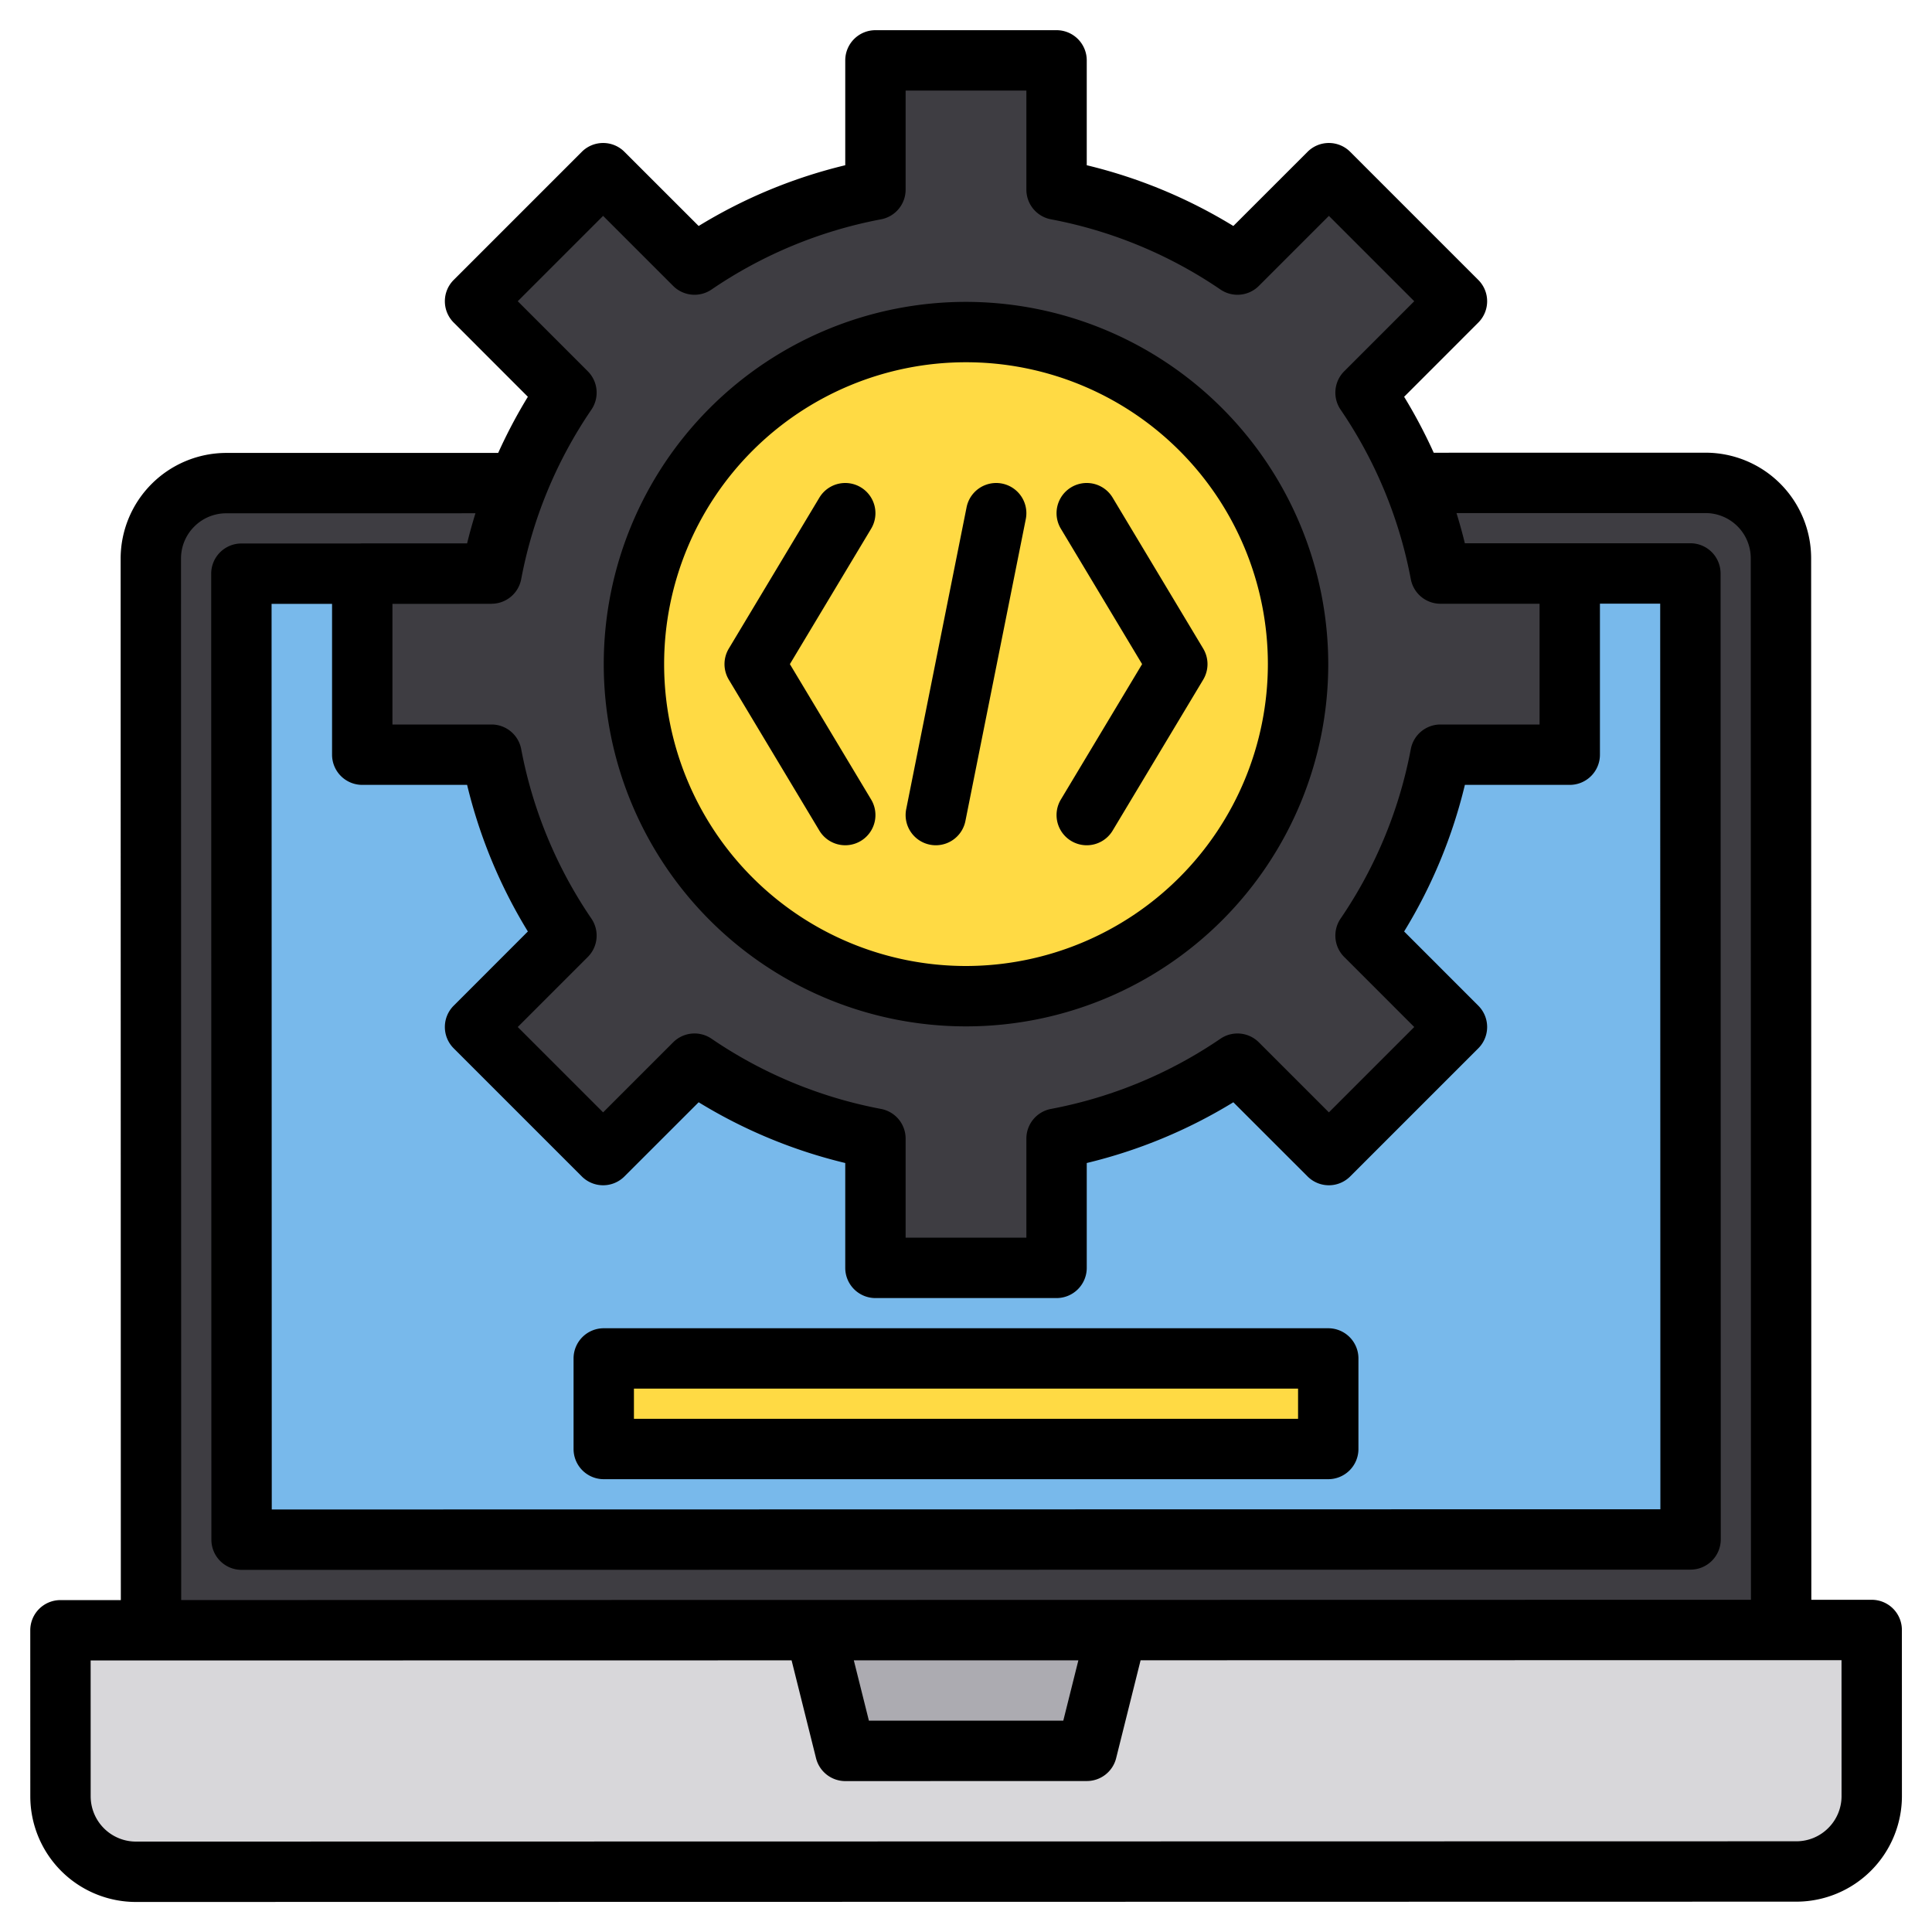 <svg height="512" viewBox="0 0 512 512" width="512" xmlns="http://www.w3.org/2000/svg"><g><g><path d="m16 432h480a0 0 0 0 1 0 0v44a20 20 0 0 1 -20 20h-440a20 20 0 0 1 -20-20v-44a0 0 0 0 1 0 0z" fill="#d8d7da"/><path d="m288 464h-64l-8-32h80z" fill="#acabb1"/><path d="m389.89 128h62.11a19.994 19.994 0 0 1 20 20v284h-432v-284a19.994 19.994 0 0 1 20-20h62.11" fill="#3e3d42"/><path d="m392 152h56v256h-384v-256h56" fill="#78b9eb"/></g><g><path d="m160 360h192v24h-192z" fill="#ffda44"/><path d="m416 200v-48h-34.256a127.293 127.293 0 0 0 -19.863-47.939l24.227-24.228-33.941-33.941-24.228 24.227a127.293 127.293 0 0 0 -47.939-19.863v-34.256h-48v34.256a127.293 127.293 0 0 0 -47.939 19.863l-24.228-24.227-33.941 33.941 24.227 24.228a127.293 127.293 0 0 0 -19.863 47.939h-34.256v48h34.256a127.293 127.293 0 0 0 19.863 47.939l-24.227 24.228 33.941 33.941 24.228-24.227a127.293 127.293 0 0 0 47.939 19.863v34.256h48v-34.256a127.293 127.293 0 0 0 47.939-19.863l24.228 24.227 33.941-33.941-24.227-24.228a127.293 127.293 0 0 0 19.863-47.939z" fill="#3e3d42"/><circle cx="256" cy="176" fill="#ffda44" r="88"/></g><g><path d="m352 352h-192a8 8 0 0 0 -8 8v24a8 8 0 0 0 8 8h192a8 8 0 0 0 8-8v-24a8 8 0 0 0 -8-8zm-8 24h-176v-8h176z"/><path d="m246.431 223.845a8.11 8.11 0 0 0 1.578.157 8 8 0 0 0 7.836-6.433l16-80a8 8 0 1 0 -15.69-3.138l-16 80a8 8 0 0 0 6.276 9.414z"/><path d="m224.008 224a8 8 0 0 0 6.852-12.117l-21.531-35.883 21.531-35.884a8 8 0 1 0 -13.72-8.232l-24 40a8 8 0 0 0 0 8.232l24 40a8 8 0 0 0 6.868 3.884z"/><path d="m504.02 431.96a7.989 7.989 0 0 0 -8-8h-16l-.05-276a27.979 27.979 0 0 0 -28-27.99l-72.02.01a136.5 136.5 0 0 0 -7.84-14.83l19.65-19.66a7.985 7.985 0 0 0 0-11.31l-33.94-33.94a7.985 7.985 0 0 0 -11.31 0l-19.66 19.65a134.548 134.548 0 0 0 -38.85-16.1v-27.79a8 8 0 0 0 -8-8h-48a8 8 0 0 0 -8 8v27.79a134.548 134.548 0 0 0 -38.85 16.1l-19.66-19.65a7.985 7.985 0 0 0 -11.31 0l-33.94 33.94a7.985 7.985 0 0 0 0 11.31l19.65 19.66a135.487 135.487 0 0 0 -7.86 14.87l-72.06.01a28.046 28.046 0 0 0 -28 28.01l.05 276h-16a8 8 0 0 0 -8 8l.01 44a28 28 0 0 0 28 28l440-.08a28 28 0 0 0 28-28zm-373.79-271.96h.03a8 8 0 0 0 7.86-6.51 118.825 118.825 0 0 1 18.61-44.93 8.014 8.014 0 0 0 -.95-10.16l-18.57-18.57 22.62-22.62 18.57 18.57a8.013 8.013 0 0 0 10.16.95 118.825 118.825 0 0 1 44.93-18.61 8 8 0 0 0 6.51-7.86v-26.26h32v26.26a8 8 0 0 0 6.51 7.86 118.825 118.825 0 0 1 44.93 18.61 8.014 8.014 0 0 0 10.16-.95l18.57-18.57 22.62 22.62-18.57 18.57a8.014 8.014 0 0 0 -.95 10.16 118.825 118.825 0 0 1 18.61 44.93 8 8 0 0 0 7.86 6.51h26.26v32h-26.26a8 8 0 0 0 -7.86 6.51 118.825 118.825 0 0 1 -18.61 44.93 8.014 8.014 0 0 0 .95 10.16l18.57 18.57-22.62 22.62-18.57-18.57a8.013 8.013 0 0 0 -10.16-.95 118.825 118.825 0 0 1 -44.93 18.61 8 8 0 0 0 -6.51 7.86v26.26h-32v-26.26a8 8 0 0 0 -6.51-7.86 118.825 118.825 0 0 1 -44.93-18.61 8 8 0 0 0 -10.16.95l-18.57 18.57-22.62-22.62 18.57-18.57a8.014 8.014 0 0 0 .95-10.16 118.825 118.825 0 0 1 -18.61-44.93 8 8 0 0 0 -7.86-6.51h-26.26v-31.97l26.23-.01zm-34.23 48h27.79a134.548 134.548 0 0 0 16.1 38.85l-19.65 19.66a7.985 7.985 0 0 0 0 11.31l33.94 33.94a7.985 7.985 0 0 0 11.31 0l19.66-19.65a134.548 134.548 0 0 0 38.85 16.1v27.79a8 8 0 0 0 8 8h48a8 8 0 0 0 8-8v-27.79a134.548 134.548 0 0 0 38.85-16.1l19.66 19.65a7.985 7.985 0 0 0 11.31 0l33.94-33.94a7.985 7.985 0 0 0 0-11.31l-19.65-19.66a134.548 134.548 0 0 0 16.1-38.85h27.79a8 8 0 0 0 8-8v-40.03h15.97l.05 240-368 .06-.05-240h16.03v39.97a8 8 0 0 0 8 8zm-44.52-68.45a11.921 11.921 0 0 1 8.49-3.52l66.03-.01c-.81 2.64-1.56 5.29-2.21 7.98h-27.79c-.18 0-.36.02-.54.03h-31.49a8.006 8.006 0 0 0 -8 8l.05 256a8 8 0 0 0 8 8l384-.06a8.024 8.024 0 0 0 8-8l-.05-256a8 8 0 0 0 -8-8l-59.77.01c-.65-2.7-1.4-5.36-2.21-8l65.98-.01a11.984 11.984 0 0 1 12 11.99l.05 276-416 .07-.05-275.99a11.936 11.936 0 0 1 3.51-8.49zm234.3 300.45-4 16h-51.51l-4-16zm198.73 44.45a11.913 11.913 0 0 1 -8.48 3.51l-440 .08a12.01 12.01 0 0 1 -12-12l-.01-36 185.76-.03 6.48 25.94a8.012 8.012 0 0 0 7.77 6.06l64-.02a8 8 0 0 0 7.76-6.06l6.48-25.94 169.75-.03h16l.01 36a11.921 11.921 0 0 1 -3.52 8.49z"/><path d="m256 80a96 96 0 1 0 96 96 96.115 96.115 0 0 0 -96-96zm0 176a80 80 0 1 1 80-80 80.093 80.093 0 0 1 -80 80z"/><path d="m318.86 180.12-24 40a8 8 0 0 1 -13.72-8.24l21.53-35.88-21.53-35.88a8 8 0 0 1 13.72-8.24l24 40a8.015 8.015 0 0 1 0 8.24z"/></g></g></svg>